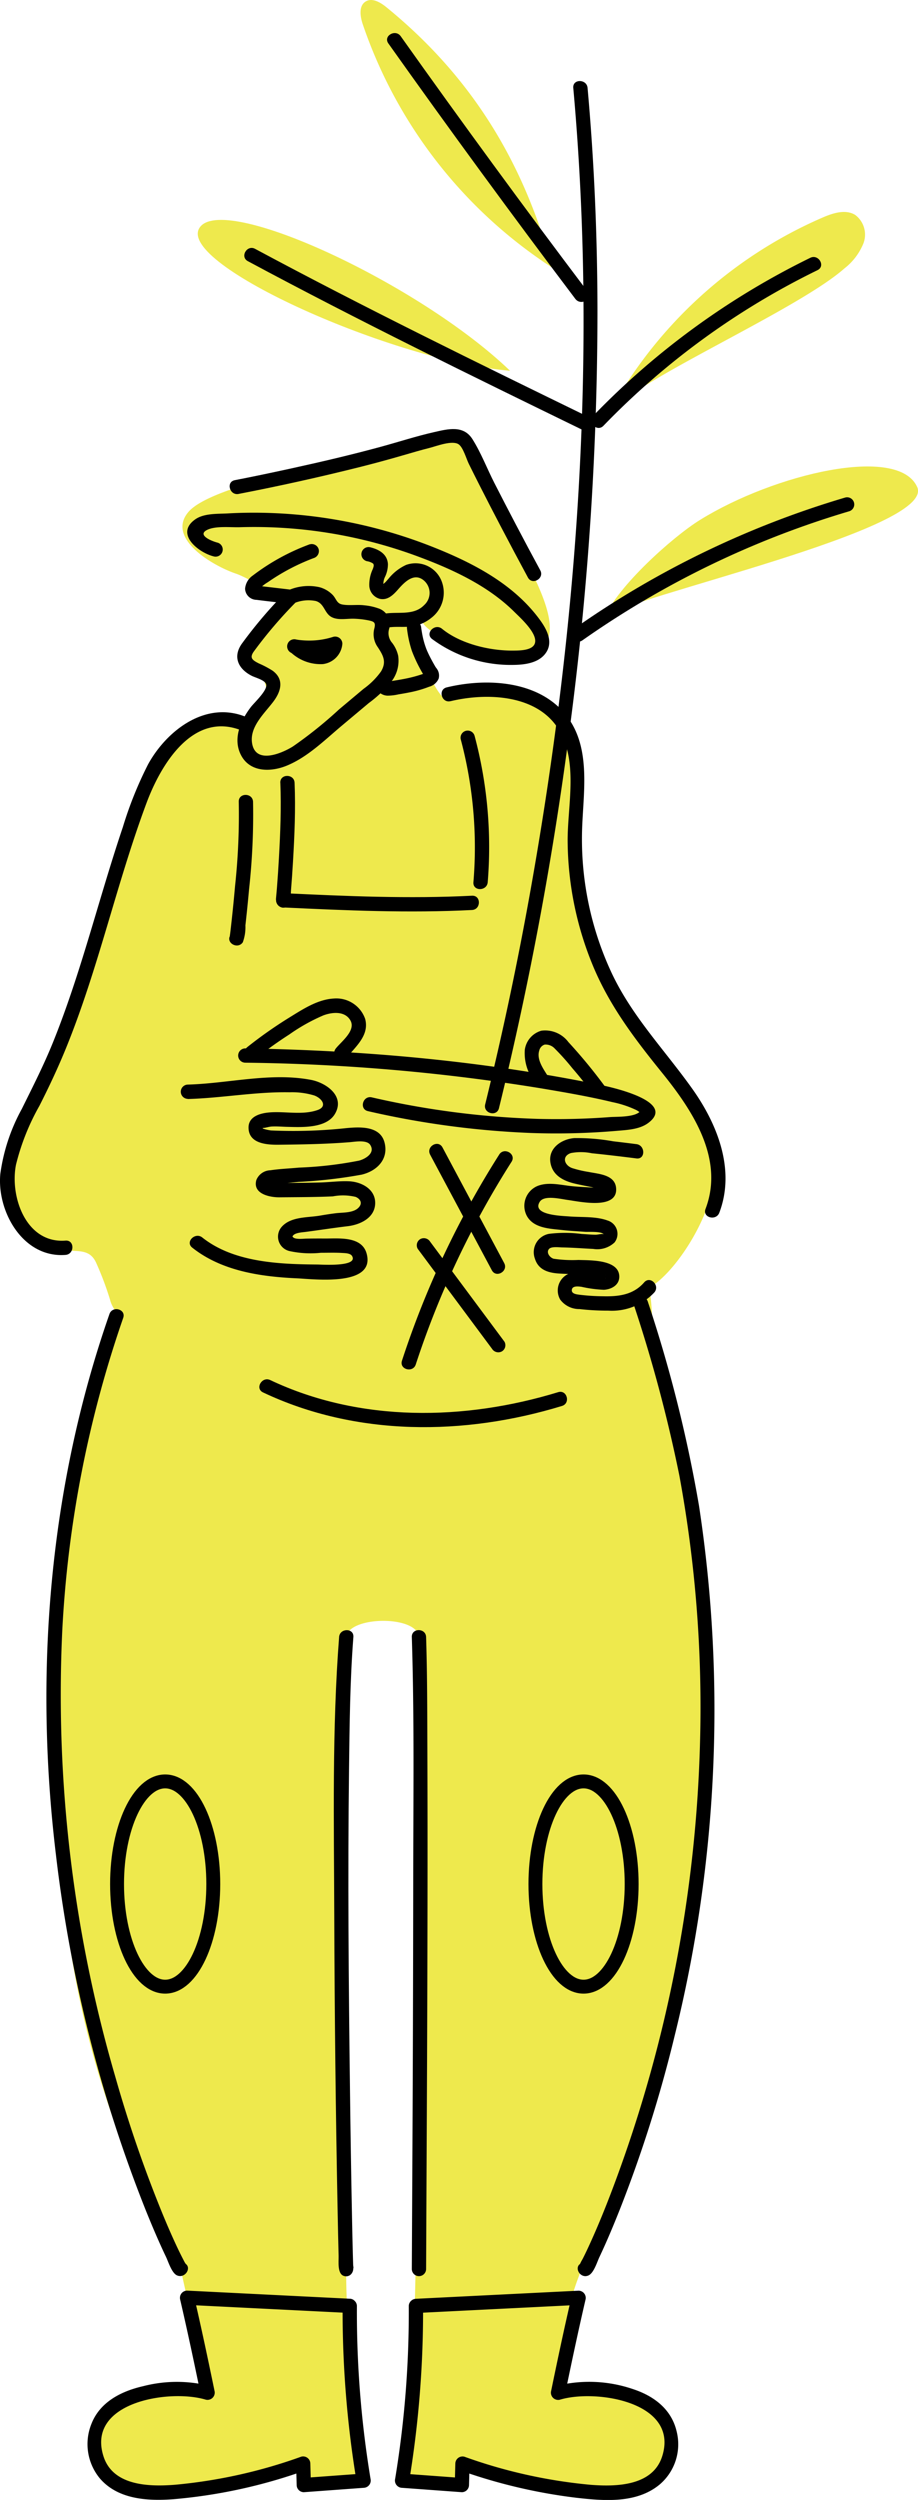 <svg xmlns="http://www.w3.org/2000/svg" width="116.246" height="316.463" viewBox="0 0 116.246 316.463">
  <g id="グループ_717" data-name="グループ 717" transform="translate(-8175.229 2973.404)">
    <path id="パス_24977" data-name="パス 24977" d="M32,90.9c-1.541-.52-1.68-2.74-.938-4.186s2.041-2.6,2.541-4.145-1.28-5.962-2.886-5.7c1.9-2.883,3.654-4.39,5.552-7.274-1.62-.7-5.1-2.857-6.581-3.354-2.847-.957-8.874-4.433-6.021-7.8s18.451-6.323,28.321-8.323c1.8-.365,4.634-1.949,6.265-1.11,1.519.781,1.537,3.662,2.342,5.168,3.87,7.249,10.1,16.391,8.62,20.262s-4.627,3.269-6.533,2.819-8.989-3.328-9.41-5.015c-1.74.9,1.2,8.788,2.872,9.814.693.427,2.994-.808,3.808-.791,4.374.092,9.424.791,11.592,4.591,2.732,4.784.729,14.747,1.509,21.737,1.159,10.4,12.569,20.262,16.7,29.871,2.917,6.779-4.222,17.4-7.727,19.139.719,3.836,1.029,18.709-1.93,21.254s-6.7,3.959-10.384,5.261c-8.728,3.091-17.866,5.883-27.088,5.043s-18.6-6.125-21.686-14.856c-1.361-3.855-1.543-8.325-4.262-11.378-1.072-1.2-2.544-2.2-2.926-3.771a39.053,39.053,0,0,0-1.7-4.543c-.966-2.326-2.918-1.26-5.338-1.956-3.934-1.134-5.789-5.927-5.182-9.976a42.584,42.584,0,0,1,4.73-13.16C10.372,121.453,13,110.976,14.815,103a44.711,44.711,0,0,1,5.812-14.161c2.723-4.146,7.127-5.146,11.6-3" transform="translate(8175.414 -2967.03)" fill="#eee94d"/>
    <path id="パス_24978" data-name="パス 24978" d="M18.219,142.329c-10.275,13.7-12.45,42.883-12.126,60,.479,25.341,3.974,44.008,15.995,66.321.805,3.614,1.092,4.861,3.412,15.643-4-.674-5.115-.845-9,.319-1.671.5-5.044,3.392-5.653,5.026-.754,2.019.948,5.176,2.942,5.993s3.9,1.651,6.03,1.312A171.57,171.57,0,0,0,37.6,293.257c-.557,1.474,0,0,.071,2.718,1.523.4,6.075-.094,7.581-.555-.781-8.017-2.282-18.762-2.2-26.767.193-19.117.334-36.678-.622-58.491-.339-7.758.622-21.538.622-21.538.314-2.68,8.978-2.777,9.207,0,.943,11.409.254,23.2.181,34-.147,21.522-.4,43.26-1.194,68a38.577,38.577,0,0,0-.612,4.144c.369,1.351,4.121,1.541,5.321.817s2.837-1.374,1.814-2.331c4.334,1.255,7.368,2.6,11.855,3.066,2.67.277,10.859-.165,13.1-1.645s2.285-6.973-2.594-9.608c-2.125-1.807-7.553-1.187-10.258-.775-.377-.654.7-2.266.665-3.019-.6-11.811,6.4-18.515,9.768-29.852,2.249-7.575,6.58-24.476,7.493-32.324,3.134-26.9,1.96-50.392-8.521-75.37" transform="translate(8176.021 -2954.802)" fill="#eee94d"/>
    <path id="パス_24979" data-name="パス 24979" d="M35.662,60.932A27.536,27.536,0,0,0,28.419,64.9a2.255,2.255,0,0,0-.972,1.675,1.467,1.467,0,0,0,1.448,1.4c1.462.187,2.927.344,4.392.514a.909.909,0,0,0,.9-.9.926.926,0,0,0-.9-.9l-3.578-.418-.5-.059-.214-.025q.087.01-.007-.01-.22-.068.2.183a.412.412,0,0,1,.058.293c-.007.014-.015.027-.023.041a1.332,1.332,0,0,1,.1-.173,4.992,4.992,0,0,1,1.006-.779,26.47,26.47,0,0,1,5.807-3.053.929.929,0,0,0,.632-1.113.911.911,0,0,0-1.113-.632" transform="translate(8178.816 -2965.446)"/>
    <path id="パス_24980" data-name="パス 24980" d="M41.138,63.031a1.852,1.852,0,0,1,.8.293c.188.179.049.491-.024.71a4.587,4.587,0,0,0-.439,2.164,1.793,1.793,0,0,0,1.33,1.6c1,.219,1.719-.514,2.32-1.2.806-.915,1.988-2.136,3.21-1.162a2.071,2.071,0,0,1,.09,3.15c-1.4,1.446-3.5.745-5.265,1.141-1.136.254-.655,2,.481,1.745,1.011-.226,2.065-.046,3.088-.171a4.983,4.983,0,0,0,2.562-1.066,4.02,4.02,0,0,0,1.277-4.821,3.543,3.543,0,0,0-4.44-1.907,6.117,6.117,0,0,0-2.195,1.713c-.131.147-.258.3-.39.444-.043.047-.361.311-.36.338,0,.047.064.035.111.087.1.113-.019,0-.012-.026-.033.136-.035-.167-.027-.114a2.052,2.052,0,0,1,.224-.967,3.712,3.712,0,0,0,.352-1.59c-.081-1.251-1.116-1.837-2.213-2.113a.905.905,0,0,0-.481,1.745" transform="translate(8180.521 -2965.398)"/>
    <path id="パス_24981" data-name="パス 24981" d="M32.762,66.327a57.418,57.418,0,0,0-5.545,6.495c-1.268,1.695-.556,3.259,1.168,4.146.462.239,1.571.508,1.82,1.013.352.711-1.454,2.353-1.913,2.952-1.306,1.705-2.343,4.057-1.212,6.145,1.17,2.162,3.832,2.082,5.821,1.246,2.629-1.1,4.759-3.232,6.915-5.04l3.414-2.863a15.128,15.128,0,0,0,2.931-2.813,4.312,4.312,0,0,0,.787-3.169,4.19,4.19,0,0,0-.751-1.618,1.874,1.874,0,0,1-.382-1.831,2.094,2.094,0,0,0-1.4-2.56,7.308,7.308,0,0,0-1.768-.378c-.9-.116-1.943.067-2.81-.11-.684-.14-.723-.72-1.184-1.205A3.667,3.667,0,0,0,37,65.763a6.366,6.366,0,0,0-3.841.331c-1.088.391-.618,2.14.482,1.745a4.7,4.7,0,0,1,2.879-.331c1.13.339,1.067,1.6,2.066,2.067.848.4,1.955.128,2.861.176a11.148,11.148,0,0,1,1.755.209c.7.152.916.262.73,1.014a2.82,2.82,0,0,0,.438,2.382c.69,1.057,1.13,1.849.408,3.066a9.5,9.5,0,0,1-2.208,2.2q-1.55,1.3-3.1,2.6a53.685,53.685,0,0,1-5.856,4.7c-1.384.862-4.639,2.264-5.147-.306-.418-2.125,1.522-3.844,2.668-5.365.992-1.316,1.4-2.824-.086-3.92a12.191,12.191,0,0,0-1.75-.924c-.807-.417-1.244-.694-.583-1.574a55.5,55.5,0,0,1,5.328-6.226c.831-.819-.449-2.1-1.28-1.28" transform="translate(8178.702 -2964.831)"/>
    <path id="パス_24982" data-name="パス 24982" d="M32.819,73.38a12.037,12.037,0,0,0,5.659-.339l-1.145-.872c0,.038-.04.211,0,.08s-.009.016-.016.042c-.033.12,0,.095.014,0a.418.418,0,0,1-.059.116c-.025.045-.066.09-.087.138-.041.088.131-.132,0,0-.033.031-.062.064-.094.095s-.167.141-.063.061-.071.044-.077.047c-.038.025-.078.049-.119.07s-.1.052-.156.078c-.11.057.142-.042.023-.011-.1.026-.2.064-.3.087-.012,0-.225.029-.086.019s-.08,0-.088,0c-.045,0-.092,0-.138,0-.024,0-.232-.015-.121,0,.093.009-.077-.014-.095-.017q-.105-.02-.21-.048a3.518,3.518,0,0,1-.37-.119c-.028-.01-.2-.09-.066-.025-.052-.026-.105-.05-.158-.075a10.406,10.406,0,0,1-1.418-.9.909.909,0,0,0-1.238.325.93.93,0,0,0,.325,1.238,5.505,5.505,0,0,0,3.938,1.383,2.813,2.813,0,0,0,2.476-2.581A.913.913,0,0,0,38,71.3a9.847,9.847,0,0,1-2.328.45,11.013,11.013,0,0,1-1.237.011q-.31-.015-.617-.047c-.015,0-.288-.035-.138-.015-.126-.017-.251-.038-.377-.06a.9.9,0,1,0-.481,1.745" transform="translate(8179.433 -2964.09)"/>
    <path id="パス_24983" data-name="パス 24983" d="M24.8,61.188c-.793-.2-2.741-1.019-1.169-1.675,1.069-.447,2.852-.243,4-.277a59.553,59.553,0,0,1,22.634,3.736c4.342,1.616,8.818,3.689,12.143,7,.735.732,3.131,2.86,2.533,4.084-.387.792-1.924.793-2.644.8-2.983.037-6.714-.839-9.066-2.762-.894-.73-2.182.543-1.28,1.28a16.753,16.753,0,0,0,10.346,3.293c1.366-.018,3.034-.222,3.957-1.351,1.144-1.4.313-3.054-.6-4.311-3.423-4.729-8.885-7.452-14.2-9.507a61.422,61.422,0,0,0-19.77-4.054c-1.858-.071-3.72-.057-5.575.047-1.289.071-3.005-.034-4.12.747-2.618,1.837.413,4.214,2.33,4.694a.905.905,0,0,0,.481-1.745" transform="translate(8177.97 -2965.902)"/>
    <path id="パス_24984" data-name="パス 24984" d="M26.851,56.247q7.764-1.5,15.448-3.428,2.749-.694,5.469-1.487c1.091-.319,2.183-.638,3.285-.916.851-.217,2.85-1,3.665-.45.57.389.972,1.834,1.28,2.458q.678,1.374,1.374,2.744,1.311,2.585,2.658,5.154,1.708,3.265,3.46,6.508c.555,1.023,2.119.11,1.563-.914q-1.567-2.892-3.091-5.8-1.379-2.625-2.727-5.267c-.922-1.81-1.686-3.818-2.769-5.534-1.14-1.806-3.09-1.294-4.872-.888-2.26.512-4.466,1.234-6.7,1.843-3.815,1.04-7.67,1.939-11.532,2.783-2.325.507-4.654,1-6.99,1.452-1.143.222-.659,1.965.481,1.745" transform="translate(8178.59 -2967.126)"/>
    <path id="パス_24985" data-name="パス 24985" d="M45.573,70.4a14.079,14.079,0,0,0,.633,2.929,18.584,18.584,0,0,0,1.531,3.109.905.905,0,1,0,1.563-.914c-.3-.505-.587-1.015-.85-1.539-.11-.218-.213-.44-.313-.663-.037-.083-.032-.072,0,.006-.024-.058-.047-.115-.07-.173-.041-.1-.079-.2-.116-.308a10.152,10.152,0,0,1-.346-1.194c-.049-.217-.09-.435-.129-.655-.019-.115-.038-.232-.057-.348l-.024-.159c0-.017-.04-.286-.014-.092a.929.929,0,0,0-.9-.9c-.436.019-.971.4-.9.9" transform="translate(8181.185 -2964.321)"/>
    <path id="パス_24986" data-name="パス 24986" d="M42.267,76.148a1.351,1.351,0,0,0,0,1.451,1.612,1.612,0,0,0,1.333.734,6.414,6.414,0,0,0,1.357-.164c.455-.075.909-.152,1.36-.243a14.259,14.259,0,0,0,2.532-.725,1.8,1.8,0,0,0,1.2-1.024,1.479,1.479,0,0,0-.431-1.478.905.905,0,0,0-1.28,1.28c.07.079.078.087.023.021a.53.53,0,0,1,.08-.577c.073-.053.066-.051-.026.007-.089.042-.1.051-.045.026a6.31,6.31,0,0,1-.754.273,15.924,15.924,0,0,1-1.666.43c-.563.116-1.132.21-1.7.3-.114.018-.227.037-.341.054s-.131.02-.059.007a1.689,1.689,0,0,1-.2.006c.078.016.062.01-.047-.018a.328.328,0,0,1,.228.176.372.372,0,0,1,.032.179c-.11.265-.121.33-.032.2a.912.912,0,0,0-.325-1.238.927.927,0,0,0-1.238.325" transform="translate(8180.726 -2963.675)"/>
    <path id="パス_24987" data-name="パス 24987" d="M31.113,80.318c-5.082-2.068-9.994,1.722-12.354,6a48.378,48.378,0,0,0-3.2,7.953c-1.01,2.994-1.928,6.018-2.835,9.044-1.832,6.123-3.616,12.274-6.012,18.205-1.169,2.892-2.573,5.65-3.954,8.442A23.652,23.652,0,0,0,.038,138.2C-.4,142.962,2.923,148.852,8.3,148.433c1.153-.089,1.162-1.9,0-1.809-5.006.39-7.075-5.559-6.275-9.609a29.257,29.257,0,0,1,2.965-7.452c1.218-2.4,2.36-4.826,3.375-7.32,4.112-10.1,6.385-20.822,10.193-31.029,1.794-4.809,5.86-11.68,12.076-9.151,1.078.439,1.547-1.31.481-1.745" transform="translate(8175.229 -2962.982)"/>
    <path id="パス_24988" data-name="パス 24988" d="M21.13,123.357c4.31-.118,8.562-.931,12.891-.853a9.761,9.761,0,0,1,3.116.4c1,.363,1.722,1.4.422,1.852-1.932.672-4.117.13-6.1.3-1.153.1-2.642.5-2.633,1.922.011,2.038,2.3,2.182,3.815,2.165,3.013-.033,5.966-.079,8.971-.319.664-.053,2.187-.339,2.625.341.676,1.049-.644,1.785-1.418,1.992a48.467,48.467,0,0,1-7.629.884c-1.192.116-2.41.156-3.592.336a1.975,1.975,0,0,0-1.787,1.246c-.482,1.76,1.723,2.191,2.947,2.178,2.247-.024,4.493-.018,6.738-.119a6.832,6.832,0,0,1,2.9.068c.591.26.871.767.419,1.295-.654.765-2.025.658-2.929.769-.677.083-1.349.19-2.022.305-1.575.268-3.675.106-4.834,1.414a1.876,1.876,0,0,0,1.022,3.081,12.477,12.477,0,0,0,3.921.208c.893,0,1.809-.034,2.7.021.363.023,1.058.018,1.27.4.773,1.384-3.782,1.07-4.4,1.065-4.852-.037-10.6-.262-14.574-3.421-.9-.718-2.19.554-1.279,1.279,3.728,2.967,8.659,3.682,13.287,3.89,2.1.094,9.966,1.084,8.8-3.139-.623-2.258-3.613-1.883-5.366-1.9-.754-.007-1.507,0-2.261.011-.347.008-1.463.147-1.706-.2-.142-.2-.193.148-.01-.147.251-.407,1.2-.445,1.6-.5,1.786-.234,3.561-.511,5.349-.724,1.59-.19,3.452-1.053,3.479-2.913.026-1.773-1.715-2.693-3.277-2.77-1.212-.06-2.473.119-3.687.15-1.266.033-2.533.045-3.8.054-.484,0-.968.006-1.452.011-.152,0-1.109-.15-1.108-.152-.693.479.466.315.393.3a4.7,4.7,0,0,0,1-.083c.752-.066,1.5-.138,2.255-.21a60.365,60.365,0,0,0,7.966-.914c1.909-.452,3.429-1.932,2.9-4.043-.536-2.13-3.066-2.009-4.792-1.85a63.113,63.113,0,0,1-9.6.3,5.654,5.654,0,0,1-.966-.22c-.149-.034-.008-.167-.078-.215.116.079-.233.129.051.119.352-.015.727-.162,1.092-.182.663-.036,1.321.026,1.981.042,1.836.044,4.933.21,6.024-1.636,1.324-2.241-1.092-3.945-3.047-4.314-5.138-.968-10.448.464-15.595.6a.905.905,0,0,0,0,1.809" transform="translate(8177.876 -2957.64)"/>
    <path id="パス_24989" data-name="パス 24989" d="M27.55,119.182a249.345,249.345,0,0,1,37.433,3.239c3.038.512,6.1,1.033,9.094,1.757a12.988,12.988,0,0,1,2.874.935,2.221,2.221,0,0,1,.629.406c.089.095-.008-.164.038-.225-.645.827-3.03.711-3.83.773a90.028,90.028,0,0,1-9.21.227,108.232,108.232,0,0,1-20.988-2.724c-1.134-.256-1.619,1.488-.482,1.745a111.414,111.414,0,0,0,20.657,2.765,89.973,89.973,0,0,0,10.833-.269c1.322-.115,2.915-.172,4.024-1.014,3.653-2.77-5.034-4.586-6.152-4.815-6.885-1.409-13.843-2.454-20.83-3.194-8-.849-16.046-1.287-24.092-1.416a.905.905,0,0,0,0,1.809" transform="translate(8178.715 -2958.063)"/>
    <path id="パス_24990" data-name="パス 24990" d="M56.085,139.1a437.693,437.693,0,0,0,9.137-49.388A404.188,404.188,0,0,0,68.56,38.058c-.018-9.385-.412-18.768-1.254-28.116-.1-1.15-1.914-1.161-1.81,0,3.044,33.749.552,68.037-5.375,101.344q-2.447,13.753-5.78,27.33c-.278,1.131,1.467,1.612,1.745.481" transform="translate(8182.327 -2972.218)"/>
    <path id="パス_24991" data-name="パス 24991" d="M61.692,43.715C47.016,42.507,19.557,30.277,22.344,25.658s27.855,7,39.348,18.057" transform="translate(8178.124 -2970.186)" fill="#eee94d"/>
    <path id="パス_24992" data-name="パス 24992" d="M64.653,33.88a59.612,59.612,0,0,1-23.992-30.8c-.335-.994-.533-2.327.356-2.883C41.846-.326,42.9.3,43.655.916c10.761,8.772,17.373,19.564,21,32.964" transform="translate(8180.506 -2973.404)" fill="#eee94d"/>
    <path id="パス_24993" data-name="パス 24993" d="M68.022,49.538a56.281,56.281,0,0,1,27.3-25.122c1.307-.561,2.874-1.055,4.085-.31a3.118,3.118,0,0,1,1.042,3.592,7.66,7.66,0,0,1-2.408,3.177C91.889,36.317,70.317,45.55,68.022,49.538" transform="translate(8184.119 -2970.302)" fill="#eee94d"/>
    <path id="パス_24994" data-name="パス 24994" d="M67.742,71.289C69.33,67.445,76.258,61.172,79.8,58.982c9.422-5.831,25.094-9.526,27.492-4.152S70.2,68.812,67.742,71.289" transform="translate(8184.083 -2966.578)" fill="#eee94d"/>
    <path id="パス_24995" data-name="パス 24995" d="M50.583,78.776c4.565-1.1,11.038-.886,13.753,3.663,2.438,4.085,1.054,9.591,1.081,14.072a41.919,41.919,0,0,0,3.181,15.7c2.117,5.121,5.328,9.337,8.784,13.609,3.851,4.76,7.907,10.875,5.494,17.228-.414,1.09,1.335,1.561,1.745.482,2.062-5.43-.233-11.205-3.415-15.681-3.519-4.951-7.686-9.217-10.277-14.8a40.028,40.028,0,0,1-3.684-17.986c.139-4.63,1.144-10.133-1.764-14.173-3.4-4.73-10.2-5.115-15.379-3.864-1.132.274-.652,2.018.481,1.745" transform="translate(8181.693 -2963.416)"/>
    <path id="パス_24996" data-name="パス 24996" d="M13.18,147.188C5.536,169.1,3.635,192.625,6.4,215.6a177.286,177.286,0,0,0,11.4,45.091c.8,1.978,1.633,3.945,2.553,5.869.271.568.72,2.033,1.386,2.321,1.057.457,1.98-1.1.912-1.563.393.17.261.3.007-.191-.22-.426-.441-.854-.65-1.286-.747-1.549-1.435-3.129-2.091-4.718a163.514,163.514,0,0,1-5.978-17.328A172.781,172.781,0,0,1,7.209,187.2a143.06,143.06,0,0,1,7.715-39.531c.384-1.1-1.362-1.575-1.745-.481" transform="translate(8175.908 -2954.248)"/>
    <path id="パス_24997" data-name="パス 24997" d="M38.056,183.373c-.9,11.651-.65,23.443-.614,35.117q.059,18.879.43,37.755c.036,1.825.072,3.65.121,5.474.019.7-.2,2.335.727,2.554,1.133.268,1.616-1.477.482-1.745h0l.632.631c.13.414.01-.077,0-.291-.014-.452-.028-.9-.04-1.356q-.061-2.351-.105-4.7-.159-8.024-.256-16.049c-.174-13.577-.288-27.159-.121-40.737.069-5.548.121-11.118.55-16.652.09-1.161-1.72-1.156-1.809,0" transform="translate(8180.115 -2949.551)"/>
    <path id="パス_24998" data-name="パス 24998" d="M46.12,183.374c.326,10.193.188,20.414.179,30.611q-.017,19.182-.122,38.365-.027,5.526-.057,11.053a.905.905,0,0,0,1.809,0q.063-13.205.122-26.41c.049-13.177.09-26.357.038-39.534-.018-4.694-.01-9.393-.161-14.085-.036-1.161-1.846-1.167-1.809,0" transform="translate(8181.257 -2949.551)"/>
    <path id="パス_24999" data-name="パス 24999" d="M29.511,156.079c11.823,5.6,25.512,5.485,37.859,1.713,1.11-.339.637-2.086-.482-1.745-11.853,3.622-25.089,3.853-36.464-1.531-1.047-.5-1.966,1.064-.914,1.563" transform="translate(8179.025 -2953.221)"/>
    <path id="パス_25000" data-name="パス 25000" d="M48.184,129.426,56,144.063c.548,1.028,2.111.115,1.561-.912q-3.9-7.32-7.811-14.638c-.548-1.028-2.111-.114-1.563.914" transform="translate(8181.512 -2956.666)"/>
    <path id="パス_25001" data-name="パス 25001" d="M57.339,129.307A115.244,115.244,0,0,0,45.024,155.4c-.363,1.109,1.384,1.584,1.745.481A113.306,113.306,0,0,1,58.9,130.22c.628-.986-.938-1.894-1.563-.914" transform="translate(8181.107 -2956.559)"/>
    <path id="パス_25002" data-name="パス 25002" d="M46.8,139.972l9.412,12.66a.934.934,0,0,0,1.238.323.909.909,0,0,0,.325-1.237l-9.412-12.66a.934.934,0,0,0-1.238-.323.91.91,0,0,0-.325,1.237" transform="translate(8181.328 -2955.287)"/>
    <path id="パス_25003" data-name="パス 25003" d="M29.026,119.211q1.937-1.532,4.02-2.869a23.589,23.589,0,0,1,4.323-2.422c1.1-.41,2.694-.576,3.4.609.775,1.291-1.126,2.7-1.822,3.575-.716.9.556,2.192,1.28,1.28,1.151-1.454,2.985-2.889,2.432-5a3.863,3.863,0,0,0-3.962-2.595c-2.056.109-3.927,1.35-5.631,2.4a54.913,54.913,0,0,0-5.324,3.74c-.912.723.375,1.995,1.28,1.28" transform="translate(8178.814 -2958.793)"/>
    <path id="パス_25004" data-name="パス 25004" d="M72.923,128.185q-1.472-.188-2.945-.36a26.107,26.107,0,0,0-4.931-.406c-1.625.129-3.324,1.28-3.019,3.111.272,1.625,1.655,2.312,3.095,2.651.706.166,1.42.3,2.13.444a5.993,5.993,0,0,0,.98.213c.173,0,.407-.031.137-.062-1.332-.155-2.7-.146-4.043-.321-1.3-.17-2.767-.485-4.021.062a2.726,2.726,0,0,0-1.263,3.756c.862,1.556,2.881,1.606,4.436,1.779.988.11,1.98.161,2.971.232.41.029,2.1-.094,2.337.336-.085-.156-.754.035-1.059.031-.58-.008-1.16-.062-1.739-.095a16.46,16.46,0,0,0-4.145-.017,2.364,2.364,0,0,0-1.776,3.16c.451,1.439,1.745,1.783,3.074,1.865,1.287.079,2.577.069,3.861.175a7.37,7.37,0,0,1,1.617.257c.024.008.4.171.409.167-.109.072-.076-.488.018-.4-.023-.021-.736.052-.814.047a8.3,8.3,0,0,1-1.029-.154,9.069,9.069,0,0,0-1.819-.257,2.31,2.31,0,0,0-2.126,3.453,2.985,2.985,0,0,0,2.447,1.209,31.748,31.748,0,0,0,3.666.2,7.359,7.359,0,0,0,5.807-2.3c.762-.874-.513-2.158-1.28-1.279-1.376,1.58-3.219,1.808-5.22,1.758a26.117,26.117,0,0,1-2.973-.192c-.323-.045-.989-.1-.974-.572.021-.6.832-.483,1.231-.433a15.872,15.872,0,0,0,2.837.379c.989-.062,2-.622,1.944-1.75-.106-2.111-3.743-1.969-5.158-2.027a16.24,16.24,0,0,1-3.14-.152c-.47-.118-1.014-.791-.585-1.252.306-.328,1.273-.189,1.66-.183,1.308.02,2.611.127,3.917.187a3.191,3.191,0,0,0,2.706-.816,1.767,1.767,0,0,0-.883-2.778c-1.485-.55-3.322-.388-4.882-.518-.851-.071-4.744-.148-3.715-1.836.556-.912,2.664-.364,3.549-.249,1.431.188,6.4,1.326,6.127-1.532-.163-1.672-2.217-1.755-3.486-2.013a14.055,14.055,0,0,1-2.092-.492c-.989-.367-1.333-1.5-.138-1.9a6.813,6.813,0,0,1,2.658.029c.813.079,1.625.17,2.437.263q1.6.185,3.2.389c1.152.148,1.141-1.663,0-1.809" transform="translate(8182.903 -2956.754)"/>
    <path id="パス_25005" data-name="パス 25005" d="M61.608,121.006c-.563-.891-1.341-2.024-1-3.091a1.036,1.036,0,0,1,.684-.758,1.569,1.569,0,0,1,1.295.519,29.451,29.451,0,0,1,2.2,2.457c.879,1.015,1.724,2.057,2.509,3.147a.931.931,0,0,0,1.238.325.912.912,0,0,0,.325-1.238A65.549,65.549,0,0,0,64.3,116.84a3.68,3.68,0,0,0-3.421-1.442,2.919,2.919,0,0,0-2.1,2.428,5.961,5.961,0,0,0,1.266,4.1c.621.98,2.187.073,1.563-.915" transform="translate(8182.905 -2958.329)"/>
    <path id="パス_25006" data-name="パス 25006" d="M26.879,89.866a84.551,84.551,0,0,1-.469,10.672q-.2,2.279-.451,4.552-.078.712-.164,1.422c-.017.142-.049.292-.053.434,0-.023-.036-.031.088-.21-.66.963.907,1.869,1.561.914a5.566,5.566,0,0,0,.33-2.142q.256-2.268.46-4.542a86.5,86.5,0,0,0,.507-11.1c-.044-1.16-1.854-1.167-1.809,0" transform="translate(8178.584 -2961.772)"/>
    <path id="パス_25007" data-name="パス 25007" d="M31.46,87.739c.126,3.152,0,6.315-.176,9.464q-.1,1.844-.244,3.686c-.031.387-.061.775-.1,1.162-.01.127-.025.251-.034.378-.027.375.167-.37.243-.458-.756.88.518,2.164,1.28,1.28.395-.458.331-1.3.378-1.875q.149-1.842.256-3.687c.194-3.31.336-6.635.2-9.95-.045-1.159-1.855-1.167-1.809,0" transform="translate(8179.269 -2962.05)"/>
    <path id="パス_25008" data-name="パス 25008" d="M51.608,82.917a53.108,53.108,0,0,1,1.6,18.07c-.095,1.162,1.714,1.156,1.81,0a54.656,54.656,0,0,0-1.667-18.549.905.905,0,0,0-1.745.479" transform="translate(8181.97 -2962.713)"/>
    <path id="パス_25009" data-name="パス 25009" d="M31.791,101.8c7.967.383,15.965.732,23.939.325,1.158-.059,1.166-1.869,0-1.808-7.974.407-15.972.057-23.939-.325-1.165-.058-1.161,1.753,0,1.808" transform="translate(8179.27 -2960.335)"/>
    <path id="パス_25010" data-name="パス 25010" d="M43.008,257.473l-20.6-1.027a.914.914,0,0,0-.873,1.145c.927,4,1.779,8.011,2.606,12.029l1.113-1.113a17.039,17.039,0,0,0-8.4.034c-2.783.633-5.486,2-6.564,4.793a6.82,6.82,0,0,0,1.073,6.883c2.284,2.662,6.027,2.876,9.274,2.638a66.032,66.032,0,0,0,16.722-3.641l-1.144-.873.071,2.718a.915.915,0,0,0,.9.906l7.581-.556a.923.923,0,0,0,.872-1.145,129.479,129.479,0,0,1-1.725-21.887.905.905,0,0,0-1.809,0,132.227,132.227,0,0,0,1.79,22.367l.873-1.144-7.581.555.9.9-.071-2.718a.913.913,0,0,0-1.145-.872,64.4,64.4,0,0,1-15.981,3.556c-3.258.257-7.89.17-9.078-3.635-2.147-6.877,8.43-8.507,12.958-7.138a.915.915,0,0,0,1.113-1.113c-.828-4.019-1.679-8.034-2.606-12.03l-.872,1.145,20.6,1.026c1.163.059,1.161-1.751,0-1.809" transform="translate(8176.51 -2939.887)"/>
    <path id="パス_25011" data-name="パス 25011" d="M71.829,146.274a184.851,184.851,0,0,1,5.742,21.539,161.532,161.532,0,0,1,2.616,33.818,172.8,172.8,0,0,1-10.771,55.662c-.958,2.579-1.978,5.138-3.116,7.642-.318.7-.64,1.392-.99,2.073a5.379,5.379,0,0,0-.291.546c-.133.36-.148.085.145-.053-1.052.5-.135,2.058.914,1.561.666-.314,1.082-1.708,1.359-2.294.931-1.97,1.774-3.982,2.578-6.006a167.463,167.463,0,0,0,6.954-22.009,171.5,171.5,0,0,0,3.089-67.123,175.09,175.09,0,0,0-6.483-25.836c-.351-1.107-2.1-.634-1.745.481" transform="translate(8183.685 -2954.431)"/>
    <path id="パス_25012" data-name="パス 25012" d="M46.887,259.282l20.6-1.027-.872-1.145c-.927,4-1.779,8.012-2.606,12.031a.915.915,0,0,0,1.113,1.113c4.528-1.37,15.1.261,12.958,7.138-1.187,3.8-5.821,3.891-9.078,3.635a64.456,64.456,0,0,1-15.981-3.557.914.914,0,0,0-1.145.873l-.071,2.718q.451-.453.9-.9l-7.581-.556L46,280.745a132.227,132.227,0,0,0,1.79-22.367.905.905,0,0,0-1.809,0,129.488,129.488,0,0,1-1.725,21.887.923.923,0,0,0,.872,1.145l7.581.555a.916.916,0,0,0,.9-.9l.071-2.718-1.144.872a68.214,68.214,0,0,0,14.648,3.448c3.531.4,7.673.755,10.6-1.705a6.687,6.687,0,0,0,2.12-6.681c-.66-2.844-2.91-4.519-5.577-5.383a17.1,17.1,0,0,0-9.686-.383l1.113,1.113c.828-4.018,1.679-8.034,2.606-12.029a.914.914,0,0,0-.873-1.145l-20.6,1.027c-1.159.058-1.166,1.867,0,1.809" transform="translate(8181.011 -2939.887)"/>
    <path id="パス_25013" data-name="パス 25013" d="M25.295,212.429c0,7.175-2.727,12.992-6.092,12.992s-6.093-5.816-6.093-12.992,2.728-12.992,6.093-12.992S25.295,205.253,25.295,212.429Z" transform="translate(8176.942 -2947.338)" fill="none" stroke="#000" stroke-miterlimit="10" stroke-width="1.76"/>
    <path id="パス_25014" data-name="パス 25014" d="M72.149,212.429c0,7.175-2.727,12.992-6.092,12.992s-6.093-5.816-6.093-12.992,2.728-12.992,6.093-12.992S72.149,205.253,72.149,212.429Z" transform="translate(8183.066 -2947.338)" fill="none" stroke="#000" stroke-miterlimit="10" stroke-width="1.76"/>
    <path id="パス_25015" data-name="パス 25015" d="M43.512,5.013q11.6,16.345,23.679,32.34c.693.918,2.265.017,1.563-.914Q56.676,20.445,45.075,4.1c-.668-.942-2.239-.038-1.563.914" transform="translate(8180.894 -2972.92)"/>
    <path id="パス_25016" data-name="パス 25016" d="M27.809,29.434C41.771,36.928,56,43.88,70.241,50.818c1.043.509,1.961-1.052.914-1.561C56.911,42.317,42.683,35.366,28.723,27.871c-1.027-.551-1.941,1.011-.914,1.563" transform="translate(8178.805 -2969.776)"/>
    <path id="パス_25017" data-name="パス 25017" d="M67.76,50.137a96.551,96.551,0,0,1,27.108-19.7c1.046-.511.13-2.071-.914-1.563A98.018,98.018,0,0,0,66.48,48.857c-.808.839.469,2.12,1.28,1.28" transform="translate(8183.884 -2969.644)"/>
    <path id="パス_25018" data-name="パス 25018" d="M65.383,73.779A115.958,115.958,0,0,1,99.135,57.452a.905.905,0,0,0-.481-1.745A117.488,117.488,0,0,0,64.469,72.216c-.945.665-.042,2.234.914,1.563" transform="translate(8183.603 -2966.128)"/>
  </g>
</svg>
